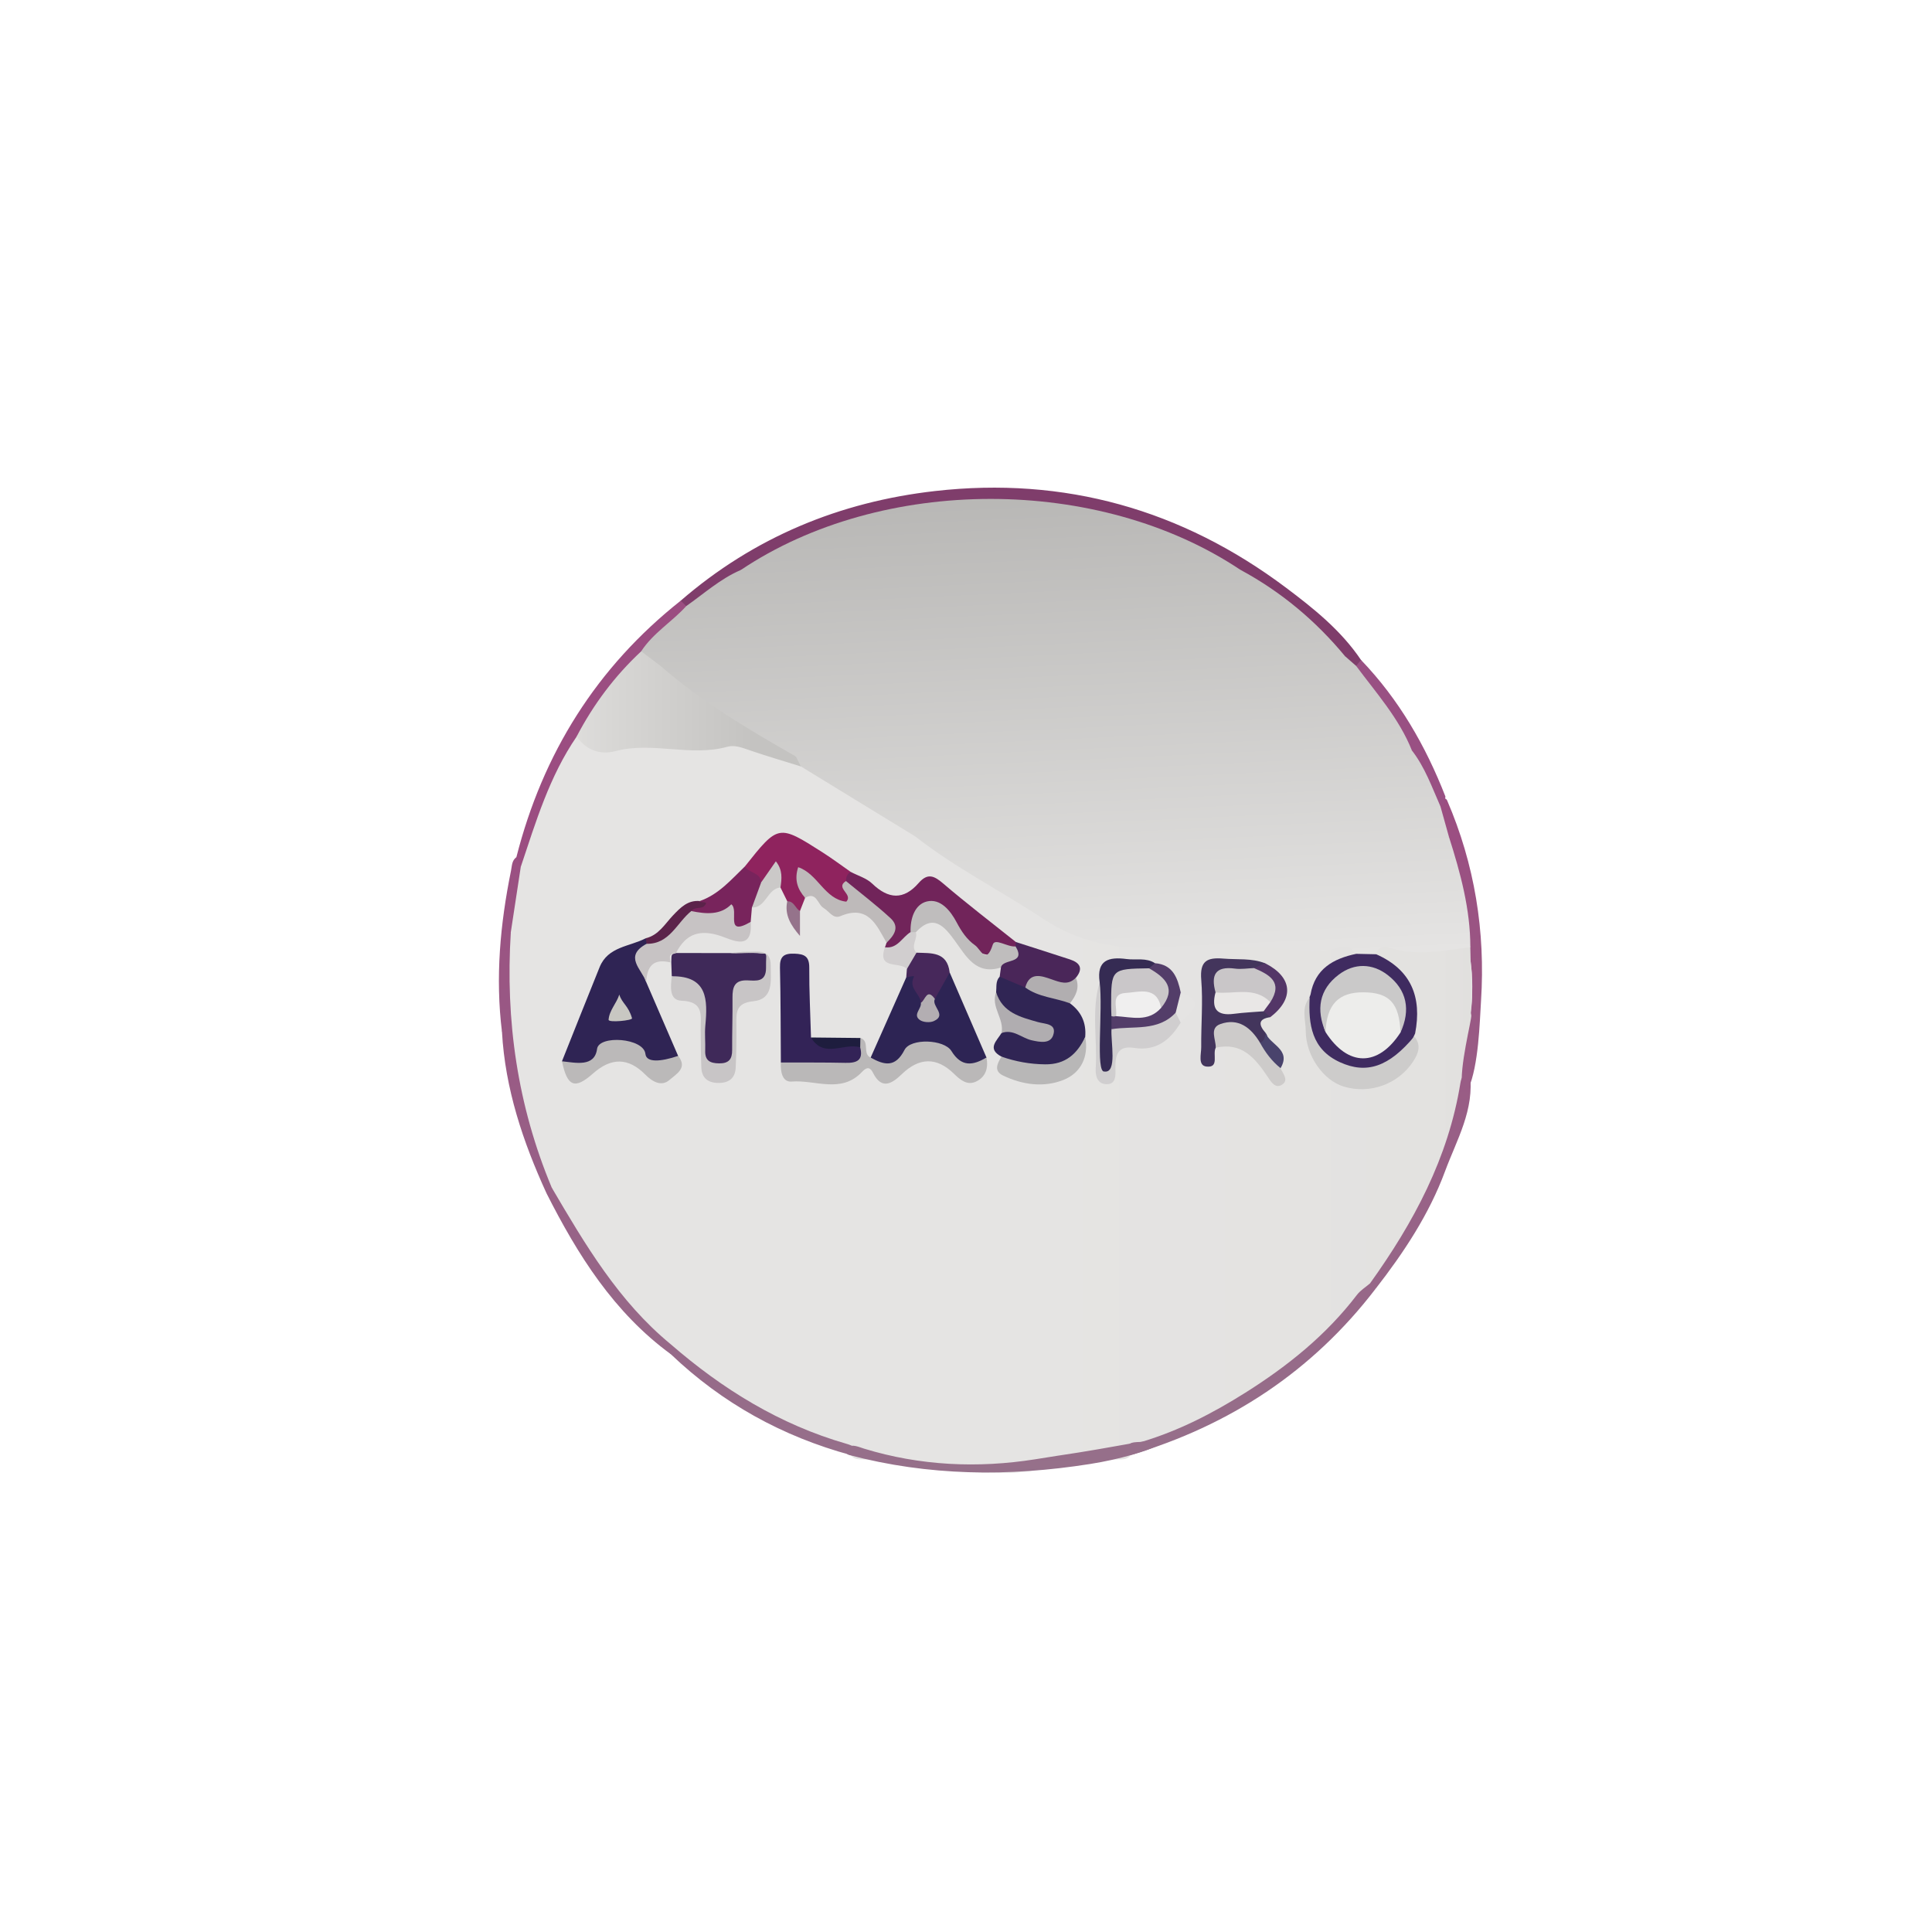 <?xml version="1.0" encoding="utf-8"?>
<!-- Generator: Adobe Illustrator 28.1.0, SVG Export Plug-In . SVG Version: 6.00 Build 0)  -->
<svg version="1.1" id="Calque_1" xmlns="http://www.w3.org/2000/svg" xmlns:xlink="http://www.w3.org/1999/xlink" x="0px" y="0px"
	 viewBox="0 0 800 800" style="enable-background:new 0 0 800 800;" xml:space="preserve">
<style type="text/css">
	.st0{fill:url(#SVGID_1_);}
	.st1{fill:#7F3D6B;}
	.st2{fill:url(#SVGID_00000011025454277083456280000011634484594918861193_);}
	.st3{fill:#9B4D81;}
	.st4{fill:url(#SVGID_00000015331857536562325590000016098289089873377981_);}
	.st5{fill:url(#SVGID_00000027607013718184315590000012283140674130018968_);}
	.st6{fill:url(#SVGID_00000114795656501595899440000018442167699279094715_);}
	.st7{fill:url(#SVGID_00000145745067295638568640000003403102653471006141_);}
	.st8{fill:url(#SVGID_00000150790770458943461570000017259234863730385815_);}
	.st9{fill:url(#SVGID_00000023261127576070099460000002277088197196345782_);}
	.st10{fill:#995083;}
	.st11{fill:url(#SVGID_00000098191827548451463280000009001189072222719633_);}
	.st12{fill:url(#SVGID_00000042725897343508070470000001215068214301032869_);}
	.st13{fill:url(#SVGID_00000091699528281576366040000011316971592245043382_);}
	.st14{fill:url(#SVGID_00000150102011530473401970000010478240866408033700_);}
	.st15{fill:#2F2454;}
	.st16{fill:#2D2454;}
	.st17{fill:#3F2959;}
	.st18{fill:#302554;}
	.st19{fill:#71245A;}
	.st20{fill:#BAB8B8;}
	.st21{fill:#332357;}
	.st22{fill:#8F235E;}
	.st23{fill:#3F2B60;}
	.st24{fill:#C8C5C6;}
	.st25{fill:#43355C;}
	.st26{fill:#CDCCCB;}
	.st27{fill:#C7C3C4;}
	.st28{fill:#BBB9B9;}
	.st29{fill:#D0CECF;}
	.st30{fill:#BFBDBD;}
	.st31{fill:#BEBABA;}
	.st32{fill:#4A2659;}
	.st33{fill:#78245C;}
	.st34{fill:#B8B7B7;}
	.st35{fill:#CDCBCA;}
	.st36{fill:#352B53;}
	.st37{fill:#47285B;}
	.st38{fill:#533D69;}
	.st39{fill:#B0ADB0;}
	.st40{fill:#B1AEB0;}
	.st41{fill:#D1CECF;}
	.st42{fill:#533667;}
	.st43{fill:#CBC9C8;}
	.st44{fill:#5B234A;}
	.st45{fill:#1E1D3E;}
	.st46{fill:#E5E4E3;}
	.st47{fill:#95738B;}
	.st48{fill:#49436C;}
	.st49{fill:url(#SVGID_00000042009706904868130050000008481341978944128642_);}
	.st50{fill:url(#SVGID_00000112609828245245139670000000220340622955985310_);}
	.st51{fill:url(#SVGID_00000080885008891266232610000003667859899386731922_);}
	.st52{fill:#C8C7C2;}
	.st53{fill:#B3AEB2;}
	.st54{fill:#EDEDEB;}
	.st55{fill:#CAC9C9;}
	.st56{fill:#C9C6C8;}
	.st57{fill:#E9E7E6;}
	.st58{fill:#CAC7C9;}
	.st59{fill:#F0EFEF;}
</style>
<g>
	<linearGradient id="SVGID_1_" gradientUnits="userSpaceOnUse" x1="419.233" y1="457.075" x2="821.781" y2="457.075">
		<stop  offset="0" style="stop-color:#E5E4E3"/>
		<stop  offset="0.437" style="stop-color:#E3E2E0"/>
		<stop  offset="0.594" style="stop-color:#DAD8D7"/>
		<stop  offset="0.707" style="stop-color:#CAC8C7"/>
		<stop  offset="0.797" style="stop-color:#B5B3B2"/>
		<stop  offset="0.875" style="stop-color:#9B9998"/>
		<stop  offset="0.943" style="stop-color:#7E7C7C"/>
		<stop  offset="1" style="stop-color:#616160"/>
	</linearGradient>
	<path class="st0" d="M358.37,604.34c-2.21-0.07-4.55,0.29-6.15-1.85c-1.93-3.36-5.59-3.79-8.71-4.81
		c-25.2-8.29-47.12-22.09-66.79-39.76c-22.76-18.17-37.28-42.52-50.49-67.88c-14.57-33-19.01-67.64-16.64-103.37
		c0.39-9.12,3.8-17.77,4.18-26.89c5.07-15.56,9.14-31.53,17.4-45.84c2.11-3.67,3.14-8.59,8.33-9.72c7.59,3.84,15.48,4.01,23.91,3.56
		c22.73-1.21,45.73-3.56,67.35,6.81c18.2,8.06,33.4,21.09,50.6,30.82c15.04,10.43,31.42,18.79,46.24,29.46
		c19.82,14.26,42.12,16.19,65.06,14.7c20.29-1.32,40.5,2.3,60.77,0.2c3.62-0.37,7.88-0.16,8.78,5.05c-1.16,4.51-5.79,4.37-8.73,6.5
		c-4.3,3.11-7.92,6.65-9.11,12.08c-2.2,10.35-2.9,20.38,5.4,28.77c6.64,6.71,14.8,7.29,22.72,4.18c7.16-2.81,12.94-7.88,11.26-17.19
		c0.79-12.28-1.7-23.06-13.09-30.01c-1.43-0.87-2.13-2.62-2.2-4.44c0.39-2.87,2.53-4.77,4.87-4.42c11.84,1.77,23.8-0.95,35.6,1.28
		c1.93,1.94,1.82,4.46,1.98,6.91c1.57,6.63-0.27,13.26-0.02,19.89c1.23,8.2-2.16,16.02-2.02,24.14c-0.05,0.69-0.14,1.37-0.26,2.06
		c-5.63,23.47-12.72,46.36-26.02,66.83c-4.5,6.92-8.84,13.94-13.77,20.56c-16.88,22.41-38.56,39.05-62.67,52.82
		c-8.4,4.79-17.02,8.88-26.31,11.73c-4.07,1.25-8.7,2.12-11.59,5.98c-1.59,2.15-3.93,1.79-6.14,1.86
		c-14.83-0.49-28.85,5.02-43.69,5.5c-15.59,0.51-30.76-1.03-45.85-4.14C367.78,604.71,363.19,603.87,358.37,604.34z"/>
	<path class="st1" d="M281.87,248.73c30.34-26.26,65.82-40.92,105.29-45.4c53.58-6.08,102.19,7.62,145.36,40.03
		c11.5,8.63,22.83,17.72,31.04,29.92c1,1.94-0.26,2.6-1.75,3.13c-2.63-0.39-4.36-2.23-6.21-3.88
		c-13.4-13.48-27.18-26.48-44.24-35.35c-67.51-37.82-134.98-37.21-202.43,0.11c-8.98,3.63-15.41,11.64-24.79,14.6
		C282.51,251.47,281.31,250.73,281.87,248.73z"/>
	
		<linearGradient id="SVGID_00000040576693518002091290000002467914033881830022_" gradientUnits="userSpaceOnUse" x1="515.426" y1="330.516" x2="519.127" y2="631.65">
		<stop  offset="0" style="stop-color:#9B4D81"/>
		<stop  offset="1" style="stop-color:#95738B"/>
	</linearGradient>
	<path style="fill:url(#SVGID_00000040576693518002091290000002467914033881830022_);" d="M468.24,602.48
		c-3.9-6.43,3.09-5.02,4.77-5.52c15.27-4.6,29.15-11.77,42.64-20.26c17.62-11.1,33.52-23.88,46.23-40.52
		c1.43-1.87,3.58-3.18,5.4-4.74c1.29,0.22,2.05,0.97,2.29,2.26C543.37,567.89,509.22,590.26,468.24,602.48z"/>
	<path class="st3" d="M281.87,248.73c0.77,0.75,1.53,1.5,2.3,2.25c-2.92,9.25-12.49,12.56-17.53,19.91
		c-10.39,10.45-17.47,23.64-27.85,34.1c-11.27,16.42-16.9,35.29-23.13,53.89c-3.47,0.05-3.46-1.55-1.84-3.92
		C224.75,311.95,247.06,276.29,281.87,248.73z"/>
	
		<linearGradient id="SVGID_00000023979909041279122830000006879933244334794381_" gradientUnits="userSpaceOnUse" x1="604.025" y1="329.427" x2="607.726" y2="630.562">
		<stop  offset="0" style="stop-color:#9B4D81"/>
		<stop  offset="1" style="stop-color:#95738B"/>
	</linearGradient>
	<path style="fill:url(#SVGID_00000023979909041279122830000006879933244334794381_);" d="M605.46,450.7
		c-1.32-8.66,3.97-28.29,3.77-30.3c-0.02-0.21-0.2-0.94-0.18-1.14c0.79-6.94,0.58-9.19,0.35-16.7c0-0.07-0.44-4.42-0.44-4.5
		c-0.04-1.87-0.08-3.75-0.13-5.62c0-0.15-0.03-0.29-0.08-0.43c-5.31-13.91-5.82-29.02-10.65-43.05c-0.01-0.03-0.02-0.05-0.02-0.08
		c-1.12-4.54-2.72-9-2.74-13.77c0-0.09,0.01-0.18,0.02-0.27c0.22-1.47,0.72-2.76,1.64-3.8c0.64-0.72,1.84-0.5,2.22,0.39
		c11.42,26.48,15.89,54.25,14.04,83.01c-0.55,8.6-0.95,26.77-5.28,36.49C607.46,452.07,605.65,451.96,605.46,450.7z"/>
	
		<linearGradient id="SVGID_00000072254957655495138720000012614906885690604690_" gradientUnits="userSpaceOnUse" x1="586.151" y1="329.647" x2="589.852" y2="630.781">
		<stop  offset="0" style="stop-color:#9B4D81"/>
		<stop  offset="1" style="stop-color:#95738B"/>
	</linearGradient>
	<path style="fill:url(#SVGID_00000072254957655495138720000012614906885690604690_);" d="M569.58,533.69
		c-0.76-0.75-1.52-1.51-2.29-2.26c18.04-25.16,32.47-51.97,37.45-83.07c0.39-2.44,1.35-3.8,3.87-3.81
		c2.08,14.88-5.45,27.47-10.26,40.48C591.75,502.86,581.25,518.7,569.58,533.69z"/>
	
		<linearGradient id="SVGID_00000012450438935576261590000011412367140968736696_" gradientUnits="userSpaceOnUse" x1="216.729" y1="334.186" x2="220.43" y2="635.321">
		<stop  offset="0" style="stop-color:#9B4D81"/>
		<stop  offset="1" style="stop-color:#95738B"/>
	</linearGradient>
	<path style="fill:url(#SVGID_00000012450438935576261590000011412367140968736696_);" d="M211.52,385.98
		c-2.31,36.55,2.76,71.91,16.95,105.8c0.72,2.21-0.28,2.69-2.22,2.23c-9.71-21.24-17.08-43.14-18.39-66.72
		c1.9-11.28-1.21-22.67,0.77-33.93C209.09,390.77,206.64,386.87,211.52,385.98z"/>
	
		<linearGradient id="SVGID_00000014619811027080792530000003089621377181221813_" gradientUnits="userSpaceOnUse" x1="412.287" y1="331.783" x2="415.988" y2="632.918">
		<stop  offset="0" style="stop-color:#9B4D81"/>
		<stop  offset="1" style="stop-color:#95738B"/>
	</linearGradient>
	<path style="fill:url(#SVGID_00000014619811027080792530000003089621377181221813_);" d="M351.55,602.47
		c-1.54-0.41-1.84-2.49-0.48-3.32c2.01-1.24,4.65,0.07,6.72,0.7c23.24,7.11,47.09,8.17,70.86,4.41c5-0.79,12.81-2.05,17.81-2.78
		c2.43-0.35,14.13-2.37,16.88-2.89c33.65-6.36,13.08,3.69-12.03,7.63C417.64,611.52,384.5,611.2,351.55,602.47z"/>
	
		<linearGradient id="SVGID_00000053545812188218631400000017668363527276775615_" gradientUnits="userSpaceOnUse" x1="312.297" y1="333.012" x2="315.998" y2="634.146">
		<stop  offset="0" style="stop-color:#9B4D81"/>
		<stop  offset="1" style="stop-color:#95738B"/>
	</linearGradient>
	<path style="fill:url(#SVGID_00000053545812188218631400000017668363527276775615_);" d="M277.74,556.63
		c21.47,18.64,45.2,33.27,72.68,41.19c2.7,0.78,4.91,1.66,1.8,4.67c-28.25-7.69-53.14-21.43-74.41-41.71
		C276.64,559.42,276.59,558.03,277.74,556.63z"/>
	
		<linearGradient id="SVGID_00000119829481383472100970000018073168996951387822_" gradientUnits="userSpaceOnUse" x1="249.651" y1="333.782" x2="253.352" y2="634.916">
		<stop  offset="0" style="stop-color:#9B4D81"/>
		<stop  offset="1" style="stop-color:#95738B"/>
	</linearGradient>
	<path style="fill:url(#SVGID_00000119829481383472100970000018073168996951387822_);" d="M277.74,556.63
		c0.03,1.38,0.05,2.76,0.08,4.15c-23.61-17.25-38.64-41.18-51.57-66.76c0.74-0.74,1.48-1.49,2.22-2.23
		C242.32,515.37,256.2,538.94,277.74,556.63z"/>
	<path class="st10" d="M598.51,329.8c-0.16,1.64-0.07,3.4-2.03,4.16c-7.32-5.69-8.66-15.13-13.82-22.18
		c-4.88-10.15-10.82-19.59-18.1-28.2c-1.84-2.17-4.84-4.14-3.01-7.84c0.67-0.82,1.34-1.64,2.02-2.46
		C579.25,289.59,590.31,308.8,598.51,329.8z"/>
	
		<linearGradient id="SVGID_00000127043088360572079110000016667726488764428455_" gradientUnits="userSpaceOnUse" x1="210.512" y1="334.263" x2="214.213" y2="635.397">
		<stop  offset="0" style="stop-color:#9B4D81"/>
		<stop  offset="1" style="stop-color:#95738B"/>
	</linearGradient>
	<path style="fill:url(#SVGID_00000127043088360572079110000016667726488764428455_);" d="M211.52,385.98
		c-4.08,7.79-0.98,16.18-2.02,24.23c-0.73,5.68,1.66,11.66-1.64,17.09c-2.79-22.48-0.75-44.69,3.74-66.76c0.41-2,0.3-4.19,2.21-5.58
		c0.61,1.31,1.23,2.61,1.84,3.92C214.27,367.91,212.89,376.95,211.52,385.98z"/>
	
		<linearGradient id="SVGID_00000102508614257656276650000010961394685414883202_" gradientUnits="userSpaceOnUse" x1="467.765" y1="399.324" x2="457.125" y2="171.276">
		<stop  offset="0" style="stop-color:#E5E4E3"/>
		<stop  offset="1" style="stop-color:#B1B0AE"/>
	</linearGradient>
	<path style="fill:url(#SVGID_00000102508614257656276650000010961394685414883202_);" d="M584.63,310.74
		c5.43,6.97,8.32,15.26,11.84,23.21c1.18,4.24,2.37,8.48,3.55,12.71c-3.87,7.74-11.19,7.14-17.97,7.18
		c-31.98,0.2-63.96,0.07-95.93,0.09c-23.38,0.01-46.77-0.33-70.14,0.13c-12.97,0.26-25.32-1.09-36.77-7.57
		c-15.86-9.71-31.71-19.41-47.57-29.12c-2.12-1.61-4.11-3.24-0.77-5.61c22.58-2.1,45.29-2.5,67.8-0.67
		c11.86,0.96,23.27-1.01,34.91-0.98c42.18,0.09,84.36,1.54,126.55,0.63C568.24,310.57,576.47,310.42,584.63,310.74z"/>
	
		<linearGradient id="SVGID_00000076602375111197518480000002387451669204659387_" gradientUnits="userSpaceOnUse" x1="495.405" y1="398.035" x2="484.766" y2="169.987">
		<stop  offset="0" style="stop-color:#E5E4E3"/>
		<stop  offset="1" style="stop-color:#B1B0AE"/>
	</linearGradient>
	<path style="fill:url(#SVGID_00000076602375111197518480000002387451669204659387_);" d="M379.2,346.5
		c18.8,5.59,38.11,4.12,57.31,4.14c48.93,0.05,97.86-0.05,146.8,0.09c6.03,0.02,11.64-0.63,16.72-4.06
		c4.72,14.83,8.8,29.79,8.81,45.55c-11.14,1.35-22.23,3.88-33.47,0.19c-2.77-0.91-5.51,0.24-5.85,3.96
		c-2.82,2.46-5.58,2.5-8.29-0.18c-0.61-4.49-4.28-4.64-7.05-3.8c-11.59,3.52-23.02-0.42-34.52-0.2c-13.33,0.25-26.69-0.49-39.99,0.2
		c-17.3,0.9-33.09-2.24-47.83-12C414.44,368.86,395.7,359.43,379.2,346.5z"/>
	
		<linearGradient id="SVGID_00000023988030672269770950000002890017210178256276_" gradientUnits="userSpaceOnUse" x1="219.349" y1="293.411" x2="312.205" y2="293.411">
		<stop  offset="0" style="stop-color:#E5E4E3"/>
		<stop  offset="0.381" style="stop-color:#D7D6D4"/>
		<stop  offset="1" style="stop-color:#C4C3C1"/>
	</linearGradient>
	<path style="fill:url(#SVGID_00000023988030672269770950000002890017210178256276_);" d="M329.55,313.24
		c0.69,1.38,1.39,2.76,2.08,4.13c-7.15-2.24-14.36-4.33-21.44-6.78c-2.98-1.03-6.04-2.2-8.98-1.38
		c-15.35,4.27-31.04-2.26-46.43,1.82c-6.29,1.67-12.04-0.37-16-6.05c6.93-13.28,15.77-25.09,26.73-35.29
		c4.84-1.35,6.69,3.08,9.8,5.08c14.83,11.75,30.98,21.53,46.78,31.83C324.89,308.44,328.46,309.44,329.55,313.24z"/>
	<path class="st15" d="M232.7,439.45c5.19-13,10.34-26.01,15.59-38.98c3.47-8.57,12.42-8.46,19.09-11.95
		c0.74,0.66,1.1,1.48,1.02,2.48c-2.66,5.09-3.14,10.31-0.81,15.67c4.16,9.71,9.05,20.86,13.21,30.56
		c-1.62,7.17-7.58,8.04-13.52,2.87c-7.68-6.69-14.14-6.9-21.7-0.2C241.65,443.37,236.85,443.71,232.7,439.45z"/>
	<path class="st16" d="M393.25,402.69c5.08,11.74,10.16,23.47,15.23,35.21c-3.07,6.06-8.53,5.89-12.46,2.64
		c-8.14-6.74-14.96-7.87-23.27-0.15c-3.6,3.34-9.27,3.94-12.23-2.47c4.91-11.07,9.83-22.14,14.74-33.2
		c1.55-2.55,3.65-3.79,4.84-0.17c1.14,3.48,2.77,6.88,3.18,10.6c0.23,1.24,0.36,3.73,0.85,3.48c2.58-1.3,0.5-4.04,1.27-6.05
		C386.85,408.35,388.03,403.9,393.25,402.69z"/>
	<path class="st17" d="M279.92,394.63c7.49,0,14.98,0.01,22.48,0.01c3.94-0.01,9.62-0.19,12.31,0.12c2.77,0.33,2.41-0.8,3.24,3.84
		c0.63,3.55,0.41,8.07-3.22,8.93c-13.53,3.23-10.99,13.62-11.05,23.01c-0.02,2.41,0.19,4.84-0.12,7.22
		c-0.45,3.45-3.05,4.3-5.99,4.29c-2.92-0.01-5.45-0.83-6.1-4.23c-0.13-0.67-0.18-1.38-0.11-2.06c1.32-12.92,0.62-24.99-13.19-31.52
		c-0.07-1.95-0.14-3.9-0.21-5.85C278.02,394.63,278.13,395.29,279.92,394.63z"/>
	<path class="st18" d="M414.69,437.53c-6.13-3.27-1.97-6.52,0.02-9.78c5.26-4.6,10.4,1.57,16.98-0.16
		c-7.91-4.71-19.16-4.79-19.21-16.72c0.23-2.21-0.3-4.59,1.47-6.45c4.44-1.76,7.97,0.86,11.71,2.46c5.32,3.81,13.31,2.2,17.38,8.56
		c4.69,3.45,6.83,8.08,6.32,13.92C444.13,444.31,426.97,448.35,414.69,437.53z"/>
	<path class="st19" d="M366.44,392.24c0.25-0.61,0.46-1.24,0.65-1.87c2.41-4.04,0.38-6.67-2.24-9.89
		c-4.74-5.83-12.15-8.91-15.69-15.86c0.12-2-0.04-4.27,3.13-3.57c2.98,1.57,6.51,2.57,8.85,4.82c6.72,6.48,13.03,6.91,19.25-0.23
		c3.65-4.19,6.31-3.1,10.12,0.16c9.79,8.38,20.05,16.2,30.12,24.25c0.49,0.56,0.67,1.12,0.54,1.7c-0.14,0.59-0.28,0.88-0.43,0.88
		c-12.22,6.86-19.73,0.63-26.85-8.97c-8.02-10.81-9.78-10.3-16.1,2.51c-1.7,3.82-4.43,6.64-8.28,8.19
		C367.75,395.07,366.23,394.73,366.44,392.24z"/>
	<path class="st20" d="M360.52,437.92c5.59,3.11,10.18,4.32,14.02-3.18c2.52-4.91,16.41-4.43,19.43,0.47
		c4.15,6.74,8.9,6.01,14.5,2.68c0.92,4.47-0.44,8.27-4.52,10.06c-3.54,1.55-6.37-0.81-8.98-3.37c-7.13-6.97-14.36-6.73-21.51,0.17
		c-4.14,4-8.39,6.66-11.99-0.56c-1.51-3.03-3.11-1.83-4.58-0.28c-8.6,9.05-19.34,3.14-29.04,3.94c-4.01,0.33-4.7-4.23-4.52-7.91
		c6.03-4.5,13.05-2,19.6-2.87c3.7-0.49,8.37,1.83,10.7-3.28c0.63-1.5,1.59-2.77,2.62-4C360.36,431.09,356.95,436.36,360.52,437.92z"
		/>
	<path class="st21" d="M356.19,433.7c1.38,5.42-1.46,6.5-6.08,6.4c-8.92-0.2-17.84-0.11-26.77-0.14
		c-0.1-13.09-0.06-26.18-0.37-39.27c-0.11-4.54,1.48-5.95,5.93-5.8c4.17,0.14,6.22,1.07,6.2,5.81c-0.06,9.63,0.45,19.26,0.72,28.9
		C341.88,434.63,350.07,428.95,356.19,433.7z"/>
	<path class="st22" d="M352.28,361.05c-1.54,0.79-1.97,2.17-1.99,3.77c0.12,3.13,4.94,6.16,1.23,9.1c-3.6,2.85-6.88-0.18-9.84-2.56
		c-2.56-2.06-4.22-5.27-7.74-6.3c-1.44,2.21-1.11,4.45-0.56,6.71c-0.71,1.82-1.42,3.63-2.13,5.45c-3.65,1.16-3.77-2.33-5.26-4.03
		c-0.94-1.91-1.88-3.81-2.82-5.72c-1.63-4.11-4.38-3.5-7.38-1.75c-2.49-2.26-7.05-2.34-7.32-6.98
		c13.84-17.41,13.86-17.44,32.11-5.81C344.58,355.49,348.39,358.34,352.28,361.05z"/>
	<path class="st23" d="M561.57,394.96c2.76,0.06,5.53,0.12,8.29,0.18c14.49,6.4,19.02,17.75,16.11,32.79
		c-4.77,11.45-14.79,17.17-25.88,14.78c-11.26-2.43-17.97-10.81-18.09-22.76c-0.03-2.71-0.52-5.5,0.66-8.13
		C544.51,401.17,552.07,396.97,561.57,394.96z"/>
	<path class="st24" d="M278.17,404.25c14.85-0.17,14.89,9.7,13.89,20.46c-0.32,3.41,0.08,6.89-0.05,10.33
		c-0.15,4.15,2.01,5.23,5.74,5.28c4.01,0.05,5.45-1.71,5.42-5.55c-0.05-7.23,0.22-14.47,0.14-21.7c-0.04-4.39,0.88-7.33,6.2-7.12
		c3.57,0.14,7.76,0.89,7.69-5.31c-0.09-7.25,0.98-5.39-2.53-6c-2-0.35-10.26,0.3-12.27,0.01c2.39-0.2,4.78-0.63,7.15-0.56
		c4.21,0.13,9.62-1.44,9.59,5.82c-0.03,6.15,1.32,13.82-7.28,14.69c-7.3,0.74-6.98,4.79-6.93,9.83c0.06,5.87-0.02,11.75-0.29,17.61
		c-0.22,4.73-3.15,6.54-7.63,6.37c-4.13-0.15-6.43-2.26-6.6-6.36c-0.22-5.18-0.2-10.36-0.28-15.54c-0.09-5.66,1.66-11.8-7.92-12.13
		C276.95,414.17,277.71,408.43,278.17,404.25z"/>
	<path class="st25" d="M503.42,433.84c-1.46,2.62,1.62,8.37-3.82,7.8c-3.7-0.39-2.17-5.19-2.2-8.06c-0.09-9.3,0.77-18.67,0.01-27.9
		c-0.65-7.84,2.46-9.31,9.23-8.74c5.76,0.49,11.63-0.27,17.2,1.93c0.2,2.87-2.03,3.22-3.95,3.9c-5.15,1.75-14.05-2.92-13.73,8.15
		c0.07,4.53,3.16,5.35,6.75,5.59c3.63,0.24,7.33-0.21,10.87,1.09c1.46,0.75,2.59,1.7,2.24,3.58c-5.1,0.73-4.9,3.15-2.04,6.43
		c1.66,2.19,0.88,3.73-1.28,4.91c-1.84,0.27-3.42-0.41-4.64-1.71C511.51,423.78,506.95,426.25,503.42,433.84z"/>
	<path class="st26" d="M542.31,413.04c-0.58,11.17,0.82,21.44,12.51,26.79c11.12,5.1,20.4,1.84,30.81-10.68
		c2.96,3.59,1.75,6.97-0.45,10.35c-6.14,9.43-17.99,13.73-28.83,10.4c-8.45-2.59-15.65-12.83-15.67-23.02
		C540.66,422.26,538.7,417.27,542.31,413.04z"/>
	<path class="st27" d="M279.92,394.63c-3.81,0.26-2.1,2.61-2.42,3.86c-6.89-1.61-9.57,1.46-9.92,8.16
		c-1.81-5.3-9.49-10.66,0.16-15.84c7.5-2.99,11.47-10.33,17.87-14.66c4.16-1.29,8.77,0.61,12.81-2.24c4.07-2.87,6.99-1.14,8.66,3.22
		c0.75,1.96,1.75,3.69,3.76,4.6c1,12.26-7.58,7.49-12.19,5.92C289.93,384.68,284.04,386.51,279.92,394.63z"/>
	<path class="st28" d="M232.7,439.45c5.6,0.59,13.51,2.55,14.53-5.11c0.78-5.85,19.34-4.58,20.03,2.09
		c0.38,3.66,6.31,3.24,13.54,0.79c4,5.01-0.6,7.36-3.59,9.97c-3.26,2.84-7.02,0.81-9.99-2.21c-7.01-7.11-14.13-7.16-21.66-0.47
		C237.95,451.25,234.9,449.94,232.7,439.45z"/>
	<path class="st29" d="M488.89,423.43c-4.38,7.29-10.17,11.92-19.28,10.48c-6.97-1.1-7.88,3.22-7.74,8.7
		c0.07,2.65,0.27,6.26-3.44,6.33c-3.84,0.07-4.94-3.11-4.72-6.57c0.75-11.88-1.88-23.92,1.62-35.67c6.2,7.2,1.7,15.53,2.52,22.72
		c0.1-1.11,0.36-2.78,1.44-4.2c8.35-4.02,18.26-1.75,26.38-6.7C488.29,419.13,489.5,420.67,488.89,423.43z"/>
	<path class="st30" d="M377.05,385.98c-0.2-5.61,1.73-11.49,6.75-12.7c5.55-1.34,9.7,3.67,12.34,8.67c1.95,3.7,4.22,7.1,7.64,9.5
		c2.28,1.61,4.54,8.35,7.32-0.34c0.9-2.8,6.1,1.15,9.45,0.78c2.8-0.07,3.61,1.67,2.62,3.8c-1.65,3.58-4.45,5.71-8.71,4.95
		c-10.33,3.17-14.3-4.55-19.08-11.1c-4.28-5.87-8.82-11.43-16.16-3.53C378.49,386.72,377.76,386.71,377.05,385.98z"/>
	<path class="st31" d="M333.38,371.78c-3.11-3.53-4.58-7.46-2.87-12.69c8.19,2.71,10.88,13.29,19.93,14.27
		c2.97-3.16-4.81-5.6-0.15-8.54c6.18,5.09,12.57,9.95,18.45,15.37c3.99,3.68,1.47,7.19-1.65,10.18
		c-4.19-7.48-7.72-15.86-19.12-11.01c-2.99,1.27-4.66-2.05-6.93-3.37C338.54,374.55,338.16,368.99,333.38,371.78z"/>
	<path class="st32" d="M414.46,400.65c0.66-3.88,10.62-1.23,6.08-8.75c0.04-0.61,0.07-1.22,0.07-1.84
		c7.47,2.4,14.96,4.76,22.41,7.21c4.18,1.37,5.66,3.76,2.47,7.61c-2.05,3.49-5.21,4.03-8.84,3.39c-4.08-0.71-8.13-0.86-12.1,0.63
		c-3.53-1.49-7.06-2.98-10.6-4.47C414.12,403.17,414.29,401.91,414.46,400.65z"/>
	<path class="st33" d="M310.84,381.73c-10.99,6.4-4.6-4.77-8.03-7.28c-4.37,4.49-10.4,4.09-16.55,2.8c-1.45-3.61,4.26-1.13,3.5-4.15
		c7.81-2.71,13-8.86,18.71-14.35c1.58,2.88,6.46,2.37,6.71,6.61c2.94,5.04-1.44,7.37-3.83,10.44
		C311.19,377.79,311.01,379.76,310.84,381.73z"/>
	<path class="st34" d="M414.69,437.53c5.85,2.04,11.77,3.12,18.05,3.19c8.46,0.1,13.29-4.31,16.63-11.35
		c1.55,8.28-1.86,14.97-9.03,17.81c-8.1,3.21-16.96,2.05-24.98-1.82C411.34,443.43,413,440.32,414.69,437.53z"/>
	<path class="st35" d="M503.42,433.84c0.08-3.42-2.73-8.14,1.88-9.79c7.46-2.67,12.69,1.44,16.46,7.74
		c5.03,1.7,7.09,5.84,8.49,10.51c0.84,2.14,3.31,4.65,1.04,6.52c-3.09,2.54-5.12-1.07-6.38-2.95
		C519.71,438.09,514.17,431.4,503.42,433.84z"/>
	<path class="st36" d="M460.25,426.17c-0.38,5.12,2.48,18.27-2.92,17.53c-3.79,0.69-0.54-25.5-1.99-37
		c-1.33-9.17,3.75-10.57,11.18-9.58c3.92,0.52,8.08-0.68,11.73,1.72c0.29,2.04-1.06,2.85-2.58,3.55c-12.46,2-12.46,2-13.4,19.36
		C461.92,423.38,460.91,424.69,460.25,426.17z"/>
	<path class="st37" d="M381.32,415.22c-0.19-3.69-5.23-5.96-2.92-10.64c0.41-0.83-2.02,0.01-3.14,0.13
		c0.09-1.16,0.18-2.32,0.27-3.47c0.34-2.84,0.35-5.87,3.97-6.75c6.05,0.25,12.72-0.55,13.74,8.21c-2.04,3.65-4.09,7.29-6.13,10.94
		C385.17,414.1,383.63,416.06,381.32,415.22z"/>
	<path class="st38" d="M460.25,426.17c-0.01-1.8-0.02-3.6-0.03-5.4c0.76-0.59,1.6-1.05,2.51-1.38c5.33-1.13,11.26,0.34,15.9-3.74
		c6.33-6.33-2.26-9.74-2.83-14.7c0.82-0.7,1.64-1.4,2.46-2.11c7.43,0.58,9.35,6.06,10.65,12.09c2.27,3.54,0.71,6.13-2.09,8.41
		C479.39,427.24,469.3,424.68,460.25,426.17z"/>
	<path class="st39" d="M412.48,410.88c2.66,8.49,10.08,10.28,17.27,12.33c3.06,0.87,7.95,0.58,6.36,5.42
		c-1.21,3.66-5.34,2.94-8.92,2.13c-4.17-0.95-7.69-4.78-12.48-3C415.97,421.86,410.13,416.92,412.48,410.88z"/>
	<path class="st40" d="M424.55,408.9c1.75-6.71,6.91-4.75,10.71-3.44c3.8,1.32,6.96,2.69,10.23-0.59c1.68,4.11,0.04,7.44-2.44,10.57
		C436.92,413.15,430.07,412.94,424.55,408.9z"/>
	<path class="st41" d="M379.5,394.49c-1.32,2.25-2.65,4.5-3.97,6.75c-2.77-3.26-12.49,0.56-9.09-9c5.19,0.74,7.09-4.15,10.6-6.27
		c0.73,0.01,1.45,0.02,2.18,0.03C380.16,388.81,376.79,391.75,379.5,394.49z"/>
	<path class="st42" d="M526.02,421.17c-0.93-0.81-1.86-1.61-2.79-2.42c-0.16-1.9,0.73-3.51,1.39-5.19c2.65-6.13-4.43-8.11-5.35-12.7
		c1.53-0.67,3.05-1.33,4.58-2C535.18,404.58,536.05,413.46,526.02,421.17z"/>
	<path class="st43" d="M311.36,375.81c1.28-3.48,2.55-6.96,3.83-10.44c1.9-2.73,3.79-5.45,6.07-8.72c2.91,3.64,2.45,7.23,1.92,10.83
		C317.65,367.99,317.28,375.88,311.36,375.81z"/>
	<path class="st44" d="M289.76,373.1c0.25,1.09,4.27-0.43,1.75,2.17c-1.08,1.12-3.88,0.12-5.26,1.98
		c-5.98,4.78-8.94,13.72-18.51,13.56c-0.12-0.77-0.24-1.54-0.36-2.3c5.35-1.27,7.92-5.91,11.33-9.5
		C281.78,375.8,284.8,372.66,289.76,373.1z"/>
	<path class="st45" d="M356.19,433.7c-6.65-2.11-15.09,4.84-20.38-4.1c6.82,0.07,13.63,0.14,20.45,0.21
		C356.24,431.11,356.21,432.41,356.19,433.7z"/>
	<path class="st46" d="M486.82,419.34c0.7-2.8,1.39-5.6,2.09-8.41c11.32,4.18,3.46,8.34-0.02,12.5
		C488.2,422.06,487.51,420.7,486.82,419.34z"/>
	<path class="st47" d="M325.99,373.2c2.85-0.1,3.3,2.96,5.26,4.03c0,3.44,0,6.88,0,10.32C327.41,383.14,324.78,378.75,325.99,373.2z
		"/>
	<path class="st48" d="M530.25,442.3c-3.59-2.88-6.29-6.49-8.49-10.51c1.88-0.78,2.13-2.45,2.22-4.19
		C525.76,432.64,534.86,434.52,530.25,442.3z"/>
	<path class="st46" d="M608.97,398.17c0.89,7.3,0.89,13.11,0.02,21.4C608.98,412.44,608.97,405.3,608.97,398.17z"/>
	
		<linearGradient id="SVGID_00000103251555881548267800000016003396055826235046_" gradientUnits="userSpaceOnUse" x1="434.158" y1="400.892" x2="423.519" y2="172.844">
		<stop  offset="0" style="stop-color:#E5E4E3"/>
		<stop  offset="1" style="stop-color:#B1B0AE"/>
	</linearGradient>
	<path style="fill:url(#SVGID_00000103251555881548267800000016003396055826235046_);" d="M329.55,313.24
		c-19.52-11.12-38.84-22.55-55.9-37.38c7.07-3.69,15.02-2.69,22.15-2.2c32.99,2.28,65.97-0.34,98.96,0.95
		c27.77,1.09,55.66-1.4,83.44-0.91c14.69,0.26,29.42-1.75,44.19,0.73c11.49,1.93,23.22,0.51,34.57-2.71
		c1.53,1.34,3.05,2.67,4.58,4.01c8.35,11.24,17.8,21.74,23.09,35c-6.08,3.66-12.05,4.02-19.46,3.31
		c-15.01-1.44-30.35,0.92-45.46,0.02c-13.23-0.78-26.34,1.16-39.5,0.08c-20.25-1.66-40.56-1.83-60.73,0.09
		c-7.34,0.7-14.15-0.15-21.29-0.63c-13.99-0.95-28.14-0.95-42.14-0.07C347.14,314.11,338.38,312.19,329.55,313.24z"/>
	
		<linearGradient id="SVGID_00000005948350707934285090000012910265242085824437_" gradientUnits="userSpaceOnUse" x1="417.341" y1="401.677" x2="406.702" y2="173.629">
		<stop  offset="0" style="stop-color:#E5E4E3"/>
		<stop  offset="1" style="stop-color:#B1B0AE"/>
	</linearGradient>
	<path style="fill:url(#SVGID_00000005948350707934285090000012910265242085824437_);" d="M556.96,271.73
		c-12.17,11.03-26.65,5.23-40.23,5.38c-13.82,0.15-27.68,0.22-41.45-0.75c-14.9-1.05-29.74,4.11-44.51,0.27
		c-4.46-1.16-7.96,1.36-12.07,1.33c-24.1-0.16-48.2-0.86-72.28-1.22c-8.88-0.13-18.17,0.54-27.21,0.82
		c-15.16,0.46-30.37-1.04-45.56-1.71c-2.71-2.06-5.43-4.11-8.14-6.17c4.91-7.56,12.74-12.18,18.66-18.72
		c7.38-5.18,14.14-11.32,22.55-14.93c69.01,1.9,138.03,1.91,207.04-0.01C530.5,245.07,544.83,257.06,556.96,271.73z"/>
	
		<linearGradient id="SVGID_00000034089547364859336080000006846745055147621802_" gradientUnits="userSpaceOnUse" x1="417.958" y1="401.648" x2="407.319" y2="173.6">
		<stop  offset="0" style="stop-color:#E5E4E3"/>
		<stop  offset="1" style="stop-color:#B1B0AE"/>
	</linearGradient>
	<path style="fill:url(#SVGID_00000034089547364859336080000006846745055147621802_);" d="M513.75,236.04
		c-3.32,4.54-8.17,4.45-13.05,4.45c-60.31-0.02-120.62-0.02-180.93,0c-4.89,0-9.73,0.09-13.06-4.44
		C365.19,196.78,455.1,196.77,513.75,236.04z"/>
	<path class="st52" d="M256.44,411.84c1.17,3.72,3.76,4.53,5.27,9.8c0.26,0.91-9.82,1.93-9.71,0.61
		C252.3,418.34,255.3,415.46,256.44,411.84z"/>
	<path class="st53" d="M381.32,415.22c1.81-0.98,2.44-6.28,5.79-1.59c-1.53,3.05,5.23,6.67-0.48,9.2c-1.58,0.7-4.33,0.51-5.72-0.46
		C377.78,420.17,381.7,417.69,381.32,415.22z"/>
	<path class="st54" d="M579.9,427.56c-9.27,14.28-21.76,14.22-31-0.16c-2.59-6.66-1.27-12.32,4.86-16.13
		c7.03-4.38,14.5-4.28,21.52-0.05C581.61,415.04,581.96,421.08,579.9,427.56z"/>
	<path class="st55" d="M579.9,427.56c-0.43-12.14-4.53-16.6-15.34-16.67c-10.35-0.07-15.28,5.13-15.66,16.51
		c-3.98-9.3-2.74-17.65,5.48-23.84c6.45-4.86,13.88-4.69,20.17,0.13C582.61,409.87,584.2,418.22,579.9,427.56z"/>
	<path class="st56" d="M519.27,400.86c6.32,2.74,12.11,5.72,6.76,14.11c-7.6-1.17-15.67,0.36-22.7-4.05
		c-1.95-7.05-0.24-10.96,7.98-9.85C513.9,401.43,516.61,400.95,519.27,400.86z"/>
	<path class="st57" d="M503.32,410.92c7.64,0.92,16.08-2.69,22.7,4.05c-0.93,1.26-1.86,2.52-2.79,3.78
		c-4.09,0.34-8.21,0.51-12.28,1.05C503.77,420.76,501.54,417.63,503.32,410.92z"/>
	<path class="st58" d="M475.8,400.95c6.8,3.89,11.58,8.39,4.99,16.4c-11.48-5.68-12.56-5.49-18.69,3.42l-0.94,0.15
		c0,0-0.94-0.15-0.94-0.15c-0.04-1.38-0.12-2.76-0.12-4.13C460.1,401.19,460.1,401.19,475.8,400.95z"/>
	<path class="st59" d="M462.1,420.77c0.73-3.52-2.4-9.26,4.04-9.61c5.48-0.3,12.84-3.08,14.65,6.19
		C475.45,423.37,468.6,421.13,462.1,420.77z"/>
</g>
</svg>
